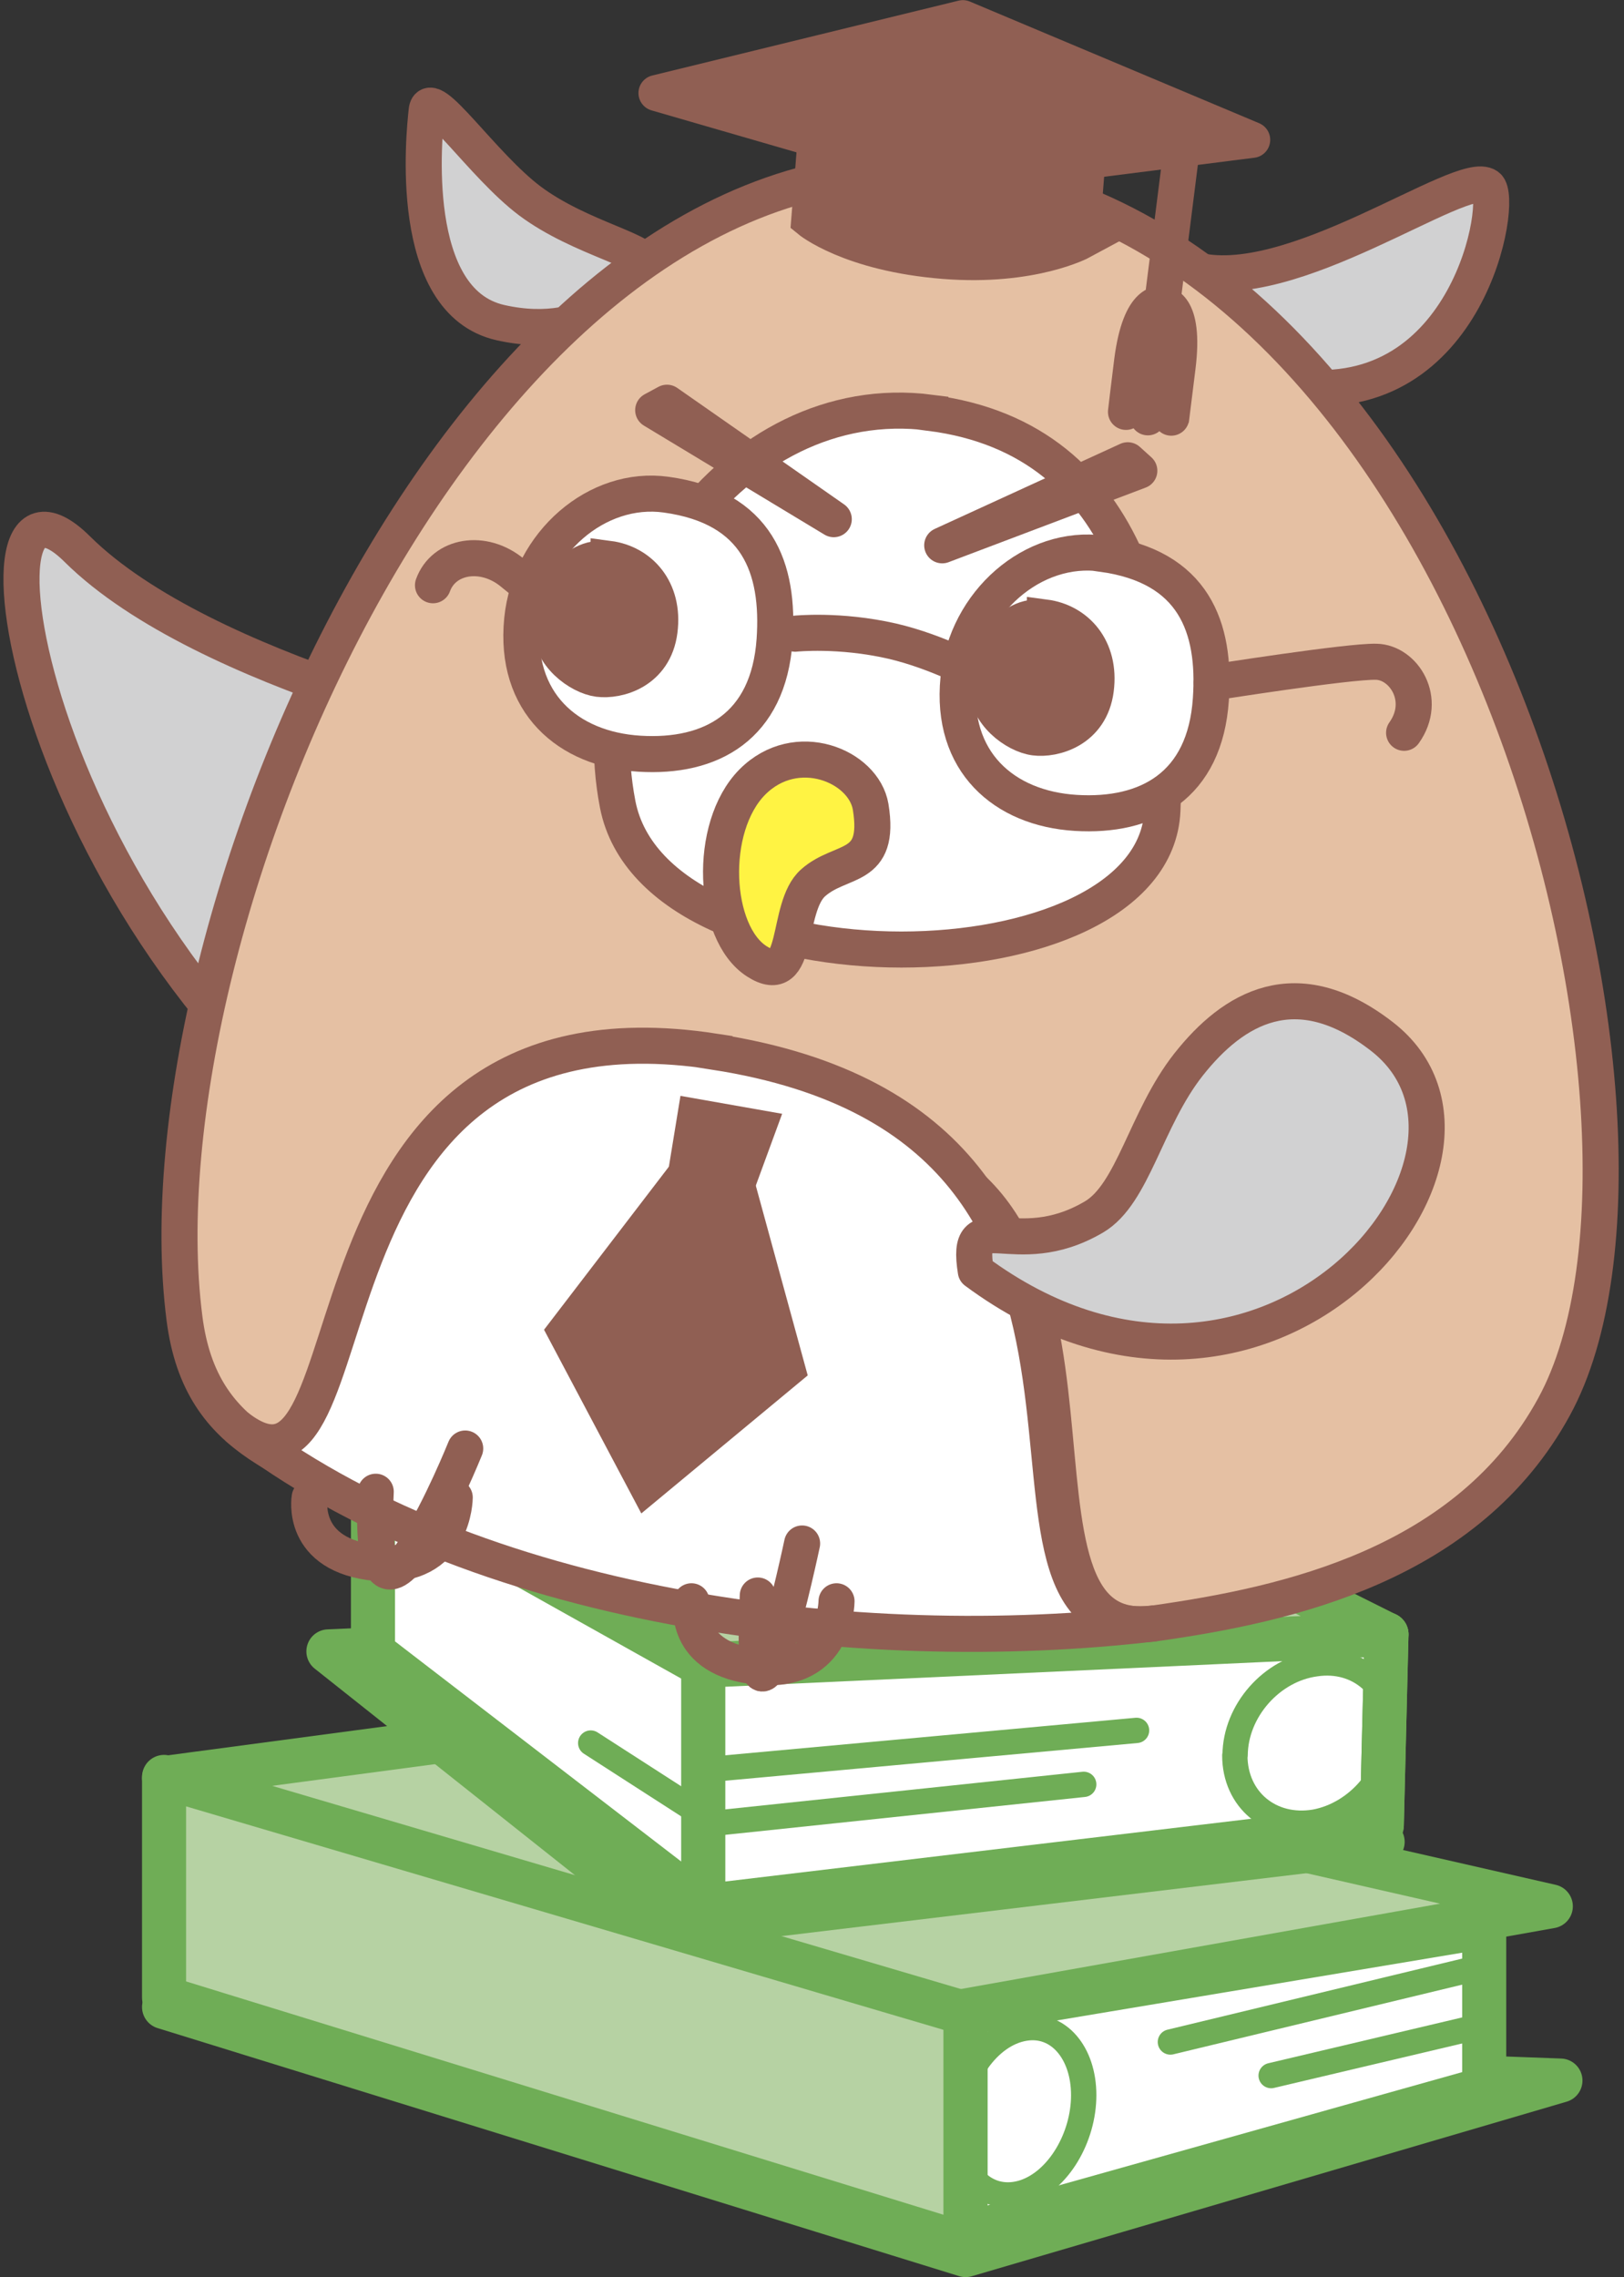 <svg width="97" height="136" viewBox="0 0 97 136" fill="none" xmlns="http://www.w3.org/2000/svg">
<rect x="0" y="0" width="97" height="136" fill="#333333" stroke="none"/>
<g clip-path="url(#clip0_108_18981)">
<path d="M9.799 106.193L56.721 120.25L92.629 113.854L46.544 103.348H31.156L9.799 106.193Z" fill="#B6D2A3" stroke="#6FAD56" stroke-width="2.631" stroke-linecap="round" stroke-linejoin="round"/>
<path d="M16.26 118.162L9.799 119.871L57.675 134.685L93.204 124.261L85.214 123.965" fill="#B6D2A3"/>
<path d="M16.26 118.162L9.799 119.871L57.675 134.685L93.204 124.261L85.214 123.965" stroke="#6FAD56" stroke-width="2.631" stroke-linecap="round" stroke-linejoin="round"/>
<path d="M9.799 106.127V119.312L57.675 134.06V120.25L9.799 106.127Z" fill="#B6D2A3" stroke="#6FAD56" stroke-width="2.631" stroke-linecap="round" stroke-linejoin="round"/>
<path d="M88.65 115.071V124.754L57.675 133.452V120.249L88.65 115.071Z" fill="white" stroke="#6FAD56" stroke-width="2.631" stroke-linecap="round" stroke-linejoin="round"/>
<path d="M88.65 117.438L69.907 121.959" stroke="#6FAD56" stroke-width="1.513" stroke-linecap="round" stroke-linejoin="round"/>
<path d="M88.651 120.957L75.925 123.965" stroke="#6FAD56" stroke-width="1.513" stroke-linecap="round" stroke-linejoin="round"/>
<path d="M57.149 127.056C57.149 124.146 59.024 121.483 61.21 121.137C63.216 120.808 64.729 122.601 64.729 125.132C64.729 127.664 63.216 130.229 61.21 130.92C59.024 131.66 57.149 129.966 57.149 127.056Z" stroke="#6FAD56" stroke-width="1.513" stroke-linecap="round" stroke-linejoin="round"/>
<path d="M19.615 98.629L40.33 115.071L82.584 110.007L56.311 96.969L19.615 98.629Z" fill="#B6D2A3" stroke="#6FAD56" stroke-width="2.631" stroke-linecap="round" stroke-linejoin="round"/>
<path d="M19.615 86.808L40.33 99.484L82.814 97.61L57.495 84.95L19.615 86.808Z" fill="#B6D2A3" stroke="#6FAD56" stroke-width="2.631" stroke-linecap="round" stroke-linejoin="round"/>
<path d="M22.278 88.436V98.679L42.008 113.854V99.485L22.278 88.436Z" fill="white" stroke="#6FAD56" stroke-width="2.631" stroke-linecap="round" stroke-linejoin="round"/>
<path d="M82.534 109.02L42.007 113.854V99.485L82.814 97.61L82.534 109.02Z" fill="white" stroke="#6FAD56" stroke-width="2.631" stroke-linecap="round" stroke-linejoin="round"/>
<path d="M82.814 97.61L82.534 109.02" stroke="#6FAD56" stroke-width="2.631" stroke-linecap="round" stroke-linejoin="round"/>
<path d="M73.772 104.828C73.788 102.181 75.959 99.715 78.589 99.37C81.137 98.991 83.176 100.783 83.176 103.332C83.176 105.897 81.121 108.346 78.54 108.823C75.893 109.267 73.755 107.491 73.755 104.844L73.772 104.828Z" stroke="#6FAD56" stroke-width="1.513" stroke-linecap="round" stroke-linejoin="round"/>
<path d="M64.729 106.571L42.714 108.889L35.283 104.104" stroke="#6FAD56" stroke-width="1.513" stroke-linecap="round" stroke-linejoin="round"/>
<path d="M67.885 103.348L42.714 105.65" stroke="#6FAD56" stroke-width="1.513" stroke-linecap="round" stroke-linejoin="round"/>
<path d="M77.405 23.083C87.746 24.382 89.834 11.887 88.848 11.13C87.368 9.996 77.01 17.789 71.206 16.079C69.908 15.701 71.683 22.376 77.405 23.083Z" fill="#D1D1D2" stroke="#905F53" stroke-width="2.154" stroke-miterlimit="10" stroke-linecap="round"/>
<path d="M25.485 6.609C25.337 7.958 24.268 18.003 29.891 19.269C35.514 20.535 38.358 16.869 38.621 15.931C38.867 14.994 34.708 14.287 31.65 12.002C28.822 9.881 25.649 5.064 25.485 6.609Z" fill="#D1D1D2" stroke="#905F53" stroke-width="2.154" stroke-miterlimit="10" stroke-linecap="round"/>
<path d="M31.156 44.342C31.156 44.342 12.216 40.33 4.62 32.8C-2.975 25.253 1.973 56.459 23.823 70.384" fill="#D1D1D2"/>
<path d="M31.156 44.342C31.156 44.342 12.216 40.33 4.62 32.8C-2.975 25.253 1.973 56.459 23.823 70.384" stroke="#905F53" stroke-width="2.154" stroke-miterlimit="10" stroke-linecap="round"/>
<path d="M56.229 10.243C28.148 8.138 8.024 55.324 11.016 78.719C12.002 86.529 17.79 87.104 23.396 90.393C32.702 95.835 25.648 62.887 52.497 68.246C68.987 71.535 58.169 98.498 68.987 96.953C76.879 95.835 87.664 93.484 92.826 84.013C102.116 66.997 87.68 12.594 56.229 10.243Z" fill="#E5C0A3" stroke="#905F53" stroke-width="2.154" stroke-miterlimit="10" stroke-linecap="round"/>
<path d="M57.511 1.085L74.791 8.352L56.755 10.637L39.212 5.557L57.511 1.085Z" fill="#905F53" stroke="#905F53" stroke-width="2.154" stroke-linecap="round" stroke-linejoin="round"/>
<path d="M64.58 14.419C64.58 14.419 61.654 15.997 56.409 15.586C50.753 15.142 48.336 13.136 48.336 13.136L48.961 5.212L65.189 6.494L64.564 14.419H64.58Z" fill="#905F53" stroke="#905F53" stroke-width="2.154" stroke-miterlimit="10" stroke-linecap="round"/>
<path d="M70.648 8.369L68.56 24.925" stroke="#905F53" stroke-width="2.154" stroke-miterlimit="10" stroke-linecap="round"/>
<path d="M69.431 18.167C69.431 18.167 70.812 18.085 70.335 21.916C69.858 25.763 69.94 25.089 69.94 25.089" stroke="#905F53" stroke-width="2.154" stroke-miterlimit="10" stroke-linecap="round"/>
<path d="M69.431 18.167C69.431 18.167 68.116 17.74 67.622 21.57C67.146 25.418 67.244 24.744 67.244 24.744" stroke="#905F53" stroke-width="2.154" stroke-miterlimit="10" stroke-linecap="round"/>
<path d="M42.681 62.804C16.211 58.711 22.952 92.069 14.14 85.213C28.131 96.081 51.214 99.057 68.987 96.952C55.867 98.514 72.637 67.457 42.681 62.821V62.804Z" fill="white" stroke="#905F53" stroke-width="2.154" stroke-miterlimit="10" stroke-linecap="round"/>
<path d="M55.571 24.645C43.733 23.116 34.625 36.368 36.894 48.041C39.163 59.714 68.954 59.369 69.431 48.402C69.858 38.489 67.885 26.24 55.571 24.662V24.645Z" fill="white" stroke="#905F53" stroke-width="2.154" stroke-miterlimit="10" stroke-linecap="round"/>
<path d="M65.846 33.063C61.72 32.488 57.708 35.957 57.248 40.544C56.754 45.509 59.977 48.287 64.251 48.55C68.526 48.813 71.979 46.939 72.324 41.76C72.62 37.469 71.321 33.836 65.846 33.079V33.063Z" fill="white" stroke="#905F53" stroke-width="2.154" stroke-miterlimit="10" stroke-linecap="round"/>
<path d="M62.411 36.893C60.126 36.597 59.008 39.096 58.942 40.856C58.876 42.615 60.668 43.897 61.802 44.045C62.937 44.193 65.14 43.618 65.452 41.168C65.765 38.718 64.285 37.124 62.411 36.877V36.893Z" fill="#905F53" stroke="#905F53" stroke-width="2.154" stroke-miterlimit="10" stroke-linecap="round"/>
<path d="M39.788 29.544C35.661 28.969 31.65 32.438 31.19 37.009C30.696 41.974 33.919 44.752 38.193 45.015C42.468 45.279 45.904 43.404 46.266 38.225C46.562 33.934 45.263 30.301 39.788 29.544Z" fill="white" stroke="#905F53" stroke-width="2.154" stroke-miterlimit="10" stroke-linecap="round"/>
<path d="M47.498 37.847C47.498 37.847 50.129 37.568 53.286 38.291C56.064 38.932 58.695 40.396 58.695 40.396" stroke="#905F53" stroke-width="2.154" stroke-miterlimit="10" stroke-linecap="round"/>
<path d="M72.374 40.774C72.374 40.774 80.578 39.475 82.205 39.524C83.833 39.557 85.28 41.776 83.866 43.766" stroke="#905F53" stroke-width="2.154" stroke-miterlimit="10" stroke-linecap="round"/>
<path d="M25.862 34.954C26.503 33.178 28.87 32.767 30.613 34.214C32.356 35.661 32.948 35.924 32.948 35.924" stroke="#905F53" stroke-width="2.154" stroke-miterlimit="10" stroke-linecap="round"/>
<path d="M36.352 33.392C34.05 33.096 32.948 35.595 32.883 37.354C32.817 39.113 34.609 40.396 35.743 40.544C36.894 40.691 39.081 40.116 39.393 37.666C39.706 35.217 38.226 33.622 36.352 33.375V33.392Z" fill="#905F53" stroke="#905F53" stroke-width="2.154" stroke-miterlimit="10" stroke-linecap="round"/>
<path d="M40.971 70.121L33.77 79.525L38.637 88.715L47.022 81.761L44.013 70.762L40.971 70.121Z" fill="#905F53" stroke="#905F53" stroke-width="2.154" stroke-miterlimit="10" stroke-linecap="round"/>
<path d="M41.53 66.701L45.262 67.359L44.013 70.762L40.971 70.121L41.53 66.701Z" fill="#905F53" stroke="#905F53" stroke-width="2.154" stroke-miterlimit="10" stroke-linecap="round"/>
<path d="M47.909 92.185C47.909 92.185 44.703 107.36 45.262 95.292" stroke="#905F53" stroke-width="2.154" stroke-miterlimit="10" stroke-linecap="round"/>
<path d="M41.3 95.637C41.3 95.637 40.675 99.123 45.312 99.55C49.948 99.978 49.965 95.637 49.965 95.637" stroke="#905F53" stroke-width="2.154" stroke-miterlimit="10" stroke-linecap="round"/>
<path d="M27.786 86.513C27.786 86.513 21.884 101.162 22.443 89.094" stroke="#905F53" stroke-width="2.154" stroke-miterlimit="10" stroke-linecap="round"/>
<path d="M18.496 89.439C18.496 89.439 17.872 92.924 22.508 93.352C27.144 93.779 27.161 89.439 27.161 89.439" stroke="#905F53" stroke-width="2.154" stroke-miterlimit="10" stroke-linecap="round"/>
<path d="M52.003 48.189C51.592 45.739 47.564 44.062 44.934 46.709C42.254 49.422 42.566 55.719 45.197 57.412C47.827 59.105 46.89 54.206 48.567 52.726C50.244 51.23 52.628 52.036 52.003 48.189Z" fill="#FFF343" stroke="#905F53" stroke-width="2.154" stroke-miterlimit="10" stroke-linecap="round"/>
<path d="M82.535 61.9C91.775 69.052 75.498 88.666 58.284 75.924C57.61 71.732 60.553 75.497 65.337 72.686C67.688 71.305 68.428 66.833 70.993 63.577C73.656 60.207 77.421 57.938 82.535 61.9Z" fill="#D1D1D2" stroke="#905F53" stroke-width="2.154" stroke-linecap="round" stroke-linejoin="round"/>
<path d="M56.278 32.569L67.359 27.489L68.05 28.114L56.278 32.569Z" fill="#905F53" stroke="#905F53" stroke-width="2.154" stroke-linecap="round" stroke-linejoin="round"/>
<path d="M49.8 31.008L39.837 24.053L39.015 24.497L49.8 31.008Z" fill="#905F53" stroke="#905F53" stroke-width="2.154" stroke-linecap="round" stroke-linejoin="round"/>
</g>
<defs>
<clipPath id="clip0_108_18981">
<rect width="96.492" height="136" fill="white" transform="translate(0.198)"/>
</clipPath>
</defs>
</svg>
